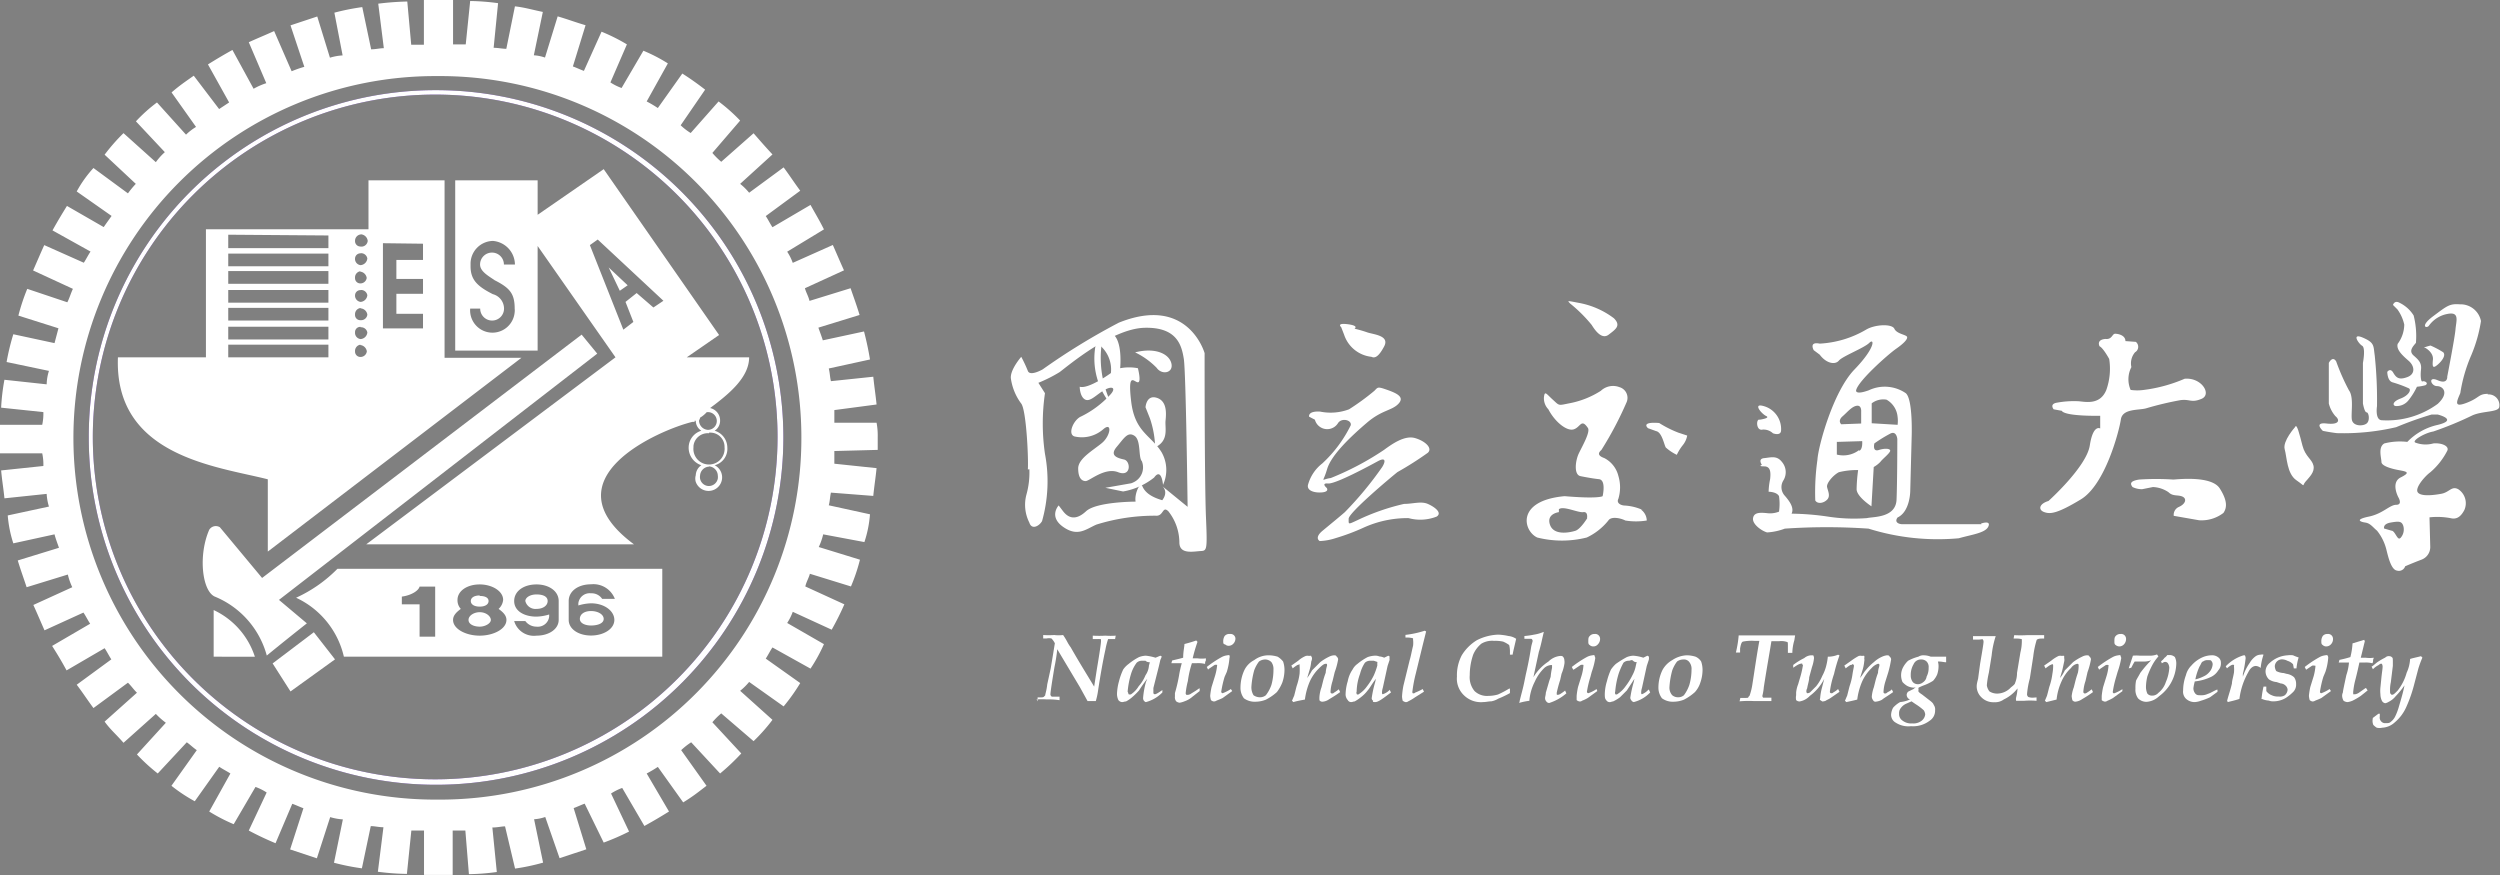 <svg id="Layer_1" data-name="Layer 1" xmlns="http://www.w3.org/2000/svg" viewBox="0 0 197.16 69.01"><rect x="0" y="0" width="197.16" height="69.01" fill="#808080" stroke="none"/><defs><style>.cls-1{fill:#fff;}.cls-2{fill:#3c1081;}</style></defs><title>NCTU National Chiao Tung University white</title><g id="surface1"><path class="cls-1" d="M43.3,83.18h6.94V73.08H63.06V69.22h6v14h6.06l-20,15.28V92.8C51.12,91.78,43,91,43.3,83.18Zm19.14-1a.5.5,0,0,0-.44.53.42.42,0,0,0,.4.44h0a.5.5,0,0,0,.53-.44.58.58,0,0,0-.53-.5Zm0-1.4a.41.41,0,0,0-.44.38v.06a.49.49,0,0,0,.44.52.57.57,0,0,0,.53-.52.5.5,0,0,0-.53-.41Zm0-1.49a.49.49,0,0,0-.44.52.41.41,0,0,0,.38.44h.06a.49.49,0,0,0,.53-.44.57.57,0,0,0-.53-.49Zm0-1.41a.42.42,0,0,0-.44.4v0a.5.5,0,0,0,.44.53.58.58,0,0,0,.53-.53.5.5,0,0,0-.53-.41Zm0-1.49a.49.49,0,0,0-.44.53.41.41,0,0,0,.39.43h0a.5.5,0,0,0,.53-.43.58.58,0,0,0-.53-.5Zm0-1.41a.42.42,0,0,0-.44.4v0a.49.49,0,0,0,.44.53.58.58,0,0,0,.53-.53.5.5,0,0,0-.53-.41Zm0-1.49A.5.5,0,0,0,62,74a.42.42,0,0,0,.4.44h0A.5.5,0,0,0,63,74a.58.58,0,0,0-.53-.52ZM52,83.18h7.9v-1H52Zm12.2-9V80.9h3.16V79.75h-2.1V78.17h2.1V77h-2.1V75.5h2.1V74.22ZM52,80.77v1h7.9v-1Zm0-1.49v1h7.9v-1Zm0-1.41v1h7.9v-1Zm0-1.49v1h7.9v-1ZM52,75v1h7.9V75Zm0-1.49v1.06h7.9v-1Z" transform="translate(-34 -55)"/><path class="cls-1" d="M60.61,99.86H86.23v6.93H61.12a6.81,6.81,0,0,0-3.77-4.65A10.9,10.9,0,0,0,60.61,99.86Zm20,5.26c1,0,1.84-.52,1.84-1.23s-.79-1.31-1.84-1.31a3.74,3.74,0,0,0-1,.17v-.17a.9.9,0,0,1,1-.79h0a1,1,0,0,1,.88.44h1a1.81,1.81,0,0,0-1.88-1.15c-1,0-1.76.53-1.76,1.32v1.49C78.85,104.6,79.61,105.12,80.61,105.12Zm0-.79c.53,0,1-.17,1-.52s-.44-.62-1-.62-.88.27-.88.62S80.17,104.33,80.61,104.33Zm-4.3-3.24c-1,0-1.76.52-1.76,1.31s.79,1.23,1.76,1.23a3.74,3.74,0,0,0,1-.17v.17a.9.9,0,0,1-1,.79h0a1.09,1.09,0,0,1-.88-.44h-.88a1.62,1.62,0,0,0,1.76,1.15c1,0,1.75-.53,1.75-1.24V102.4C78.06,101.61,77.28,101.09,76.31,101.09Zm0,.79c-.53,0-.88.26-.88.52a.82.82,0,0,0,.88.62c.53,0,.88-.27.88-.62S76.84,101.88,76.31,101.88Zm-4.48-.79c-1,0-1.75.52-1.75,1.22a1,1,0,0,0,.26.71c-.35.26-.61.52-.61.87,0,.71,1,1.24,2.1,1.24s2.11-.53,2.11-1.24c0-.35-.26-.61-.62-.87a1.09,1.09,0,0,0,.36-.71C73.68,101.61,72.8,101.09,71.83,101.09Zm0,2.19c-.44,0-.88.26-.88.61s.44.53.88.53.88-.26.88-.53S72.36,103.28,71.83,103.28Zm0-1.32c-.44,0-.7.18-.7.44s.26.44.7.44.7-.18.7-.44S72.27,102,71.83,102Zm-4.74-.7c-.09.35-.7.7-1.4.79v.61h1.4v2.55h1.23v-3.95Zm-13,5.53H50.85v-3.68a6.16,6.16,0,0,1,3.25,3.68Z" transform="translate(-34 -55)"/><path class="cls-1" d="M88.16,83.18h4.92c0,1.58-1.58,2.89-3.08,4a1,1,0,0,1,.79,1,.93.93,0,0,1-.43.79,1.39,1.39,0,0,1,1,1.32,1.33,1.33,0,0,1-1,1.4A1.07,1.07,0,1,1,88.87,93a.92.92,0,0,1,0-.52,1,1,0,0,1,.44-.79,1.45,1.45,0,0,1-1-1.4,1.39,1.39,0,0,1,1-1.32.94.94,0,0,1-.44-.79h-.09v.09h-.17C86.06,88.88,77,92.75,84,97.93H62.88L82.54,83.18,76.4,74.4v8.25H69.9V69.22h6.5v2.72l5.21-3.6,9.1,13.08Zm1.58,4.32a2.26,2.26,0,0,1-.53.44c0,.09-.08.17-.08.26a.74.74,0,0,0,.7.7.7.7,0,0,0,0-1.4Zm.18,4.3a.75.75,0,0,0-.71.7.71.71,0,0,0,.58.82.72.72,0,0,0,.82-.58,1,1,0,0,0,0-.24.75.75,0,0,0-.69-.72Zm0-2.63a1.13,1.13,0,0,0-1.23,1v.11a1.23,1.23,0,1,0,2.45.22.81.81,0,0,0,0-.22,1.12,1.12,0,0,0-1.07-1.16.75.75,0,0,0-.15,0Zm-9.4-14.84L83.16,81l.79-.61-.62-1.58.88-.7,1.32,1.14.79-.53-5.18-4.83ZM82,76.09l.88,1.84.62-.43Zm-9,1c-.52-.35-1.14-.7-1.14-1.23a.94.94,0,0,1,1.88,0h.87A1.89,1.89,0,0,0,72.87,74a1.8,1.8,0,0,0-1.76,1.83V76c0,1.06.53,1.58,1.76,2.2a1.18,1.18,0,0,1,.88,1.14.94.94,0,1,1-1.88,0h-.79a1.76,1.76,0,0,0,3.51.27,1.22,1.22,0,0,0,0-.27c0-1.2-.39-1.64-1.62-2.26Z" transform="translate(-34 -55)"/><path class="cls-1" d="M50.94,102.05c-1-.44-1.32-3.25-.44-5.27a.61.61,0,0,1,.84-.2l0,0,3.33,4,25.2-19.19,1.23,1.5L56,102.31l2.2,1.85c-1,.79-2.2,1.75-3.16,2.54A7,7,0,0,0,50.94,102.05Z" transform="translate(-34 -55)"/><path class="cls-1" d="M55.5,107.32l3.25-2.46L60.42,107l-3.51,2.53Z" transform="translate(-34 -55)"/><path class="cls-2" d="M68.32,62.11A27.39,27.39,0,1,1,41,89.59V89.5A27.34,27.34,0,0,1,68.29,62.11Zm0,.35a27,27,0,1,0,27,27,27,27,0,0,0-27-27Z" transform="translate(-34 -55)"/><path class="cls-1" d="M68.32,62.11A27.39,27.39,0,1,1,41,89.59V89.5A27.34,27.34,0,0,1,68.29,62.11Zm0,.35a27,27,0,1,0,27,27,27,27,0,0,0-27-27Z" transform="translate(-34 -55)"/><path class="cls-1" d="M69.73,55v3.5h1l.35-3.42a18,18,0,0,1,2.2.17l-.35,3.52c.35,0,.7.08,1,.08l.68-3.35c.79.09,1.32.26,2.2.44l-.71,3.42a3.28,3.28,0,0,1,.88.18l1-3.25c.88.26,1.32.44,2.2.7l-1,3.25c.26.09.61.26.87.35l1.39-3.09a14.35,14.35,0,0,1,2,1l-1.3,3a4.26,4.26,0,0,0,.88.44L84.74,59a12.6,12.6,0,0,1,1.93,1L85,63a9.68,9.68,0,0,1,.88.52l1.93-2.72c.62.39,1.22.82,1.8,1.27l-1.93,2.81a4.63,4.63,0,0,0,.79.61L90.67,63a13.59,13.59,0,0,1,1.7,1.51l-2.19,2.55a5.79,5.79,0,0,0,.7.7l2.55-2.25c.61.7.87,1,1.49,1.67L92.37,69.5a4.7,4.7,0,0,1,.71.7l2.72-2c.52.7.79,1.14,1.31,1.84l-2.72,2c.18.26.35.62.53.88l3-1.76c.44.79.71,1.23,1.06,1.93l-2.9,1.76a4,4,0,0,1,.44.88l3.16-1.41c.35.79.53,1.23.88,2l-3.08,1.41c.09.35.27.61.36,1l3.24-1c.27.79.44,1.23.71,2.11l-3.25,1c.09.26.26.7.35,1l3.25-.7c.19.73.35,1.47.47,2.21l-3.25.71c.09.35.09.7.17,1l3.34-.35c.09.88.17,1.32.26,2.19l-3.33.44v1h3.33a5.48,5.48,0,0,1,.09,1.14v1l-3.42.09v1l3.33.35c-.09.88-.17,1.31-.26,2.19l-3.34-.26c-.08.35-.08.7-.17,1l3.25.71a9.06,9.06,0,0,1-.44,2.19l-3.25-.61a4.94,4.94,0,0,1-.35,1l3.25,1a14.14,14.14,0,0,1-.71,2.11l-3.24-1c-.09.35-.27.61-.36,1l3.08,1.41a21.94,21.94,0,0,1-1,2l-3.07-1.41a4.26,4.26,0,0,1-.44.88l2.9,1.67a12.92,12.92,0,0,1-1.06,1.93l-3-1.67c-.18.26-.35.61-.53.88l2.72,1.93a15,15,0,0,1-1.31,1.84l-2.72-1.93a4.7,4.7,0,0,1-.71.7l2.55,2.29a14,14,0,0,1-1.49,1.68l-2.55-2.19a5.79,5.79,0,0,0-.7.7l2.28,2.46A17.36,17.36,0,0,1,90.79,116l-2.28-2.46a5.26,5.26,0,0,0-.79.62l2,2.81c-.7.53-1,.79-1.84,1.31l-2-2.8A9.68,9.68,0,0,1,85,116l1.76,3c-.71.44-1.15.7-1.94,1.14l-1.75-3a4.26,4.26,0,0,0-.88.44l1.42,3a18.6,18.6,0,0,1-2,.87l-1.5-3.07c-.26.09-.61.26-.87.35l1,3.25-2.11.7L77,119.43a3.28,3.28,0,0,1-.88.18l.71,3.42a16.71,16.71,0,0,1-2.21.47l-.79-3.33c-.26,0-.61.09-1,.09l.35,3.51a18,18,0,0,1-2.2.17l-.28-3.44h-1V124H67.44V120.5h-1l-.35,3.42a19.44,19.44,0,0,1-2.29-.17l.44-3.51c-.35,0-.7-.09-1-.09l-.7,3.33a18.22,18.22,0,0,1-2.2-.44l.7-3.42a4.29,4.29,0,0,1-1-.18l-1.05,3.25-2.11-.7,1.05-3.25c-.26-.09-.61-.26-.88-.35l-1.32,3.11c-.72-.3-1.42-.63-2.11-1l1.41-3a4.26,4.26,0,0,0-.88-.44L52.43,120a13.83,13.83,0,0,1-1.93-1l1.67-3c-.26-.17-.62-.35-.88-.53l-1.93,2.72a12.49,12.49,0,0,1-1.84-1.22l2-2.81c-.27-.18-.53-.44-.79-.62L46.44,116a14.59,14.59,0,0,1-1.64-1.5L47.08,112a5.82,5.82,0,0,1-.79-.7l-2.55,2.28c-.61-.7-1-1-1.49-1.67l2.55-2.28c-.27-.26-.44-.53-.71-.79l-2.72,2c-.52-.7-.79-1.14-1.32-1.84l2.73-2c-.18-.27-.35-.62-.53-.88l-3,1.75c-.43-.79-.7-1.23-1.14-1.93l3-1.75c-.18-.27-.35-.62-.53-.88l-3.07,1.4c-.35-.79-.53-1.23-.88-2l3.07-1.4a4.94,4.94,0,0,1-.35-1l-3.25,1c-.26-.79-.43-1.23-.7-2.11l3.25-1c-.09-.27-.26-.7-.35-1.06l-3.25.71a9.65,9.65,0,0,1-.44-2.2l3.25-.7a4.2,4.2,0,0,1-.18-1l-3.33.35c-.09-.88-.18-1.32-.26-2.2l3.33-.35a4.19,4.19,0,0,0-.09-1H34V88.5h3.33a4.19,4.19,0,0,0,.09-1l-3.33-.35a16.3,16.3,0,0,1,.26-2.2l3.33.36a3.8,3.8,0,0,1,.18-1.06l-3.34-.7a18.38,18.38,0,0,1,.53-2.19l3.25.7.31-1.17-3.16-1a15.81,15.81,0,0,1,.7-2.11l3.16,1.06c.18-.35.27-.7.44-1.06l-3.14-1.45c.35-.79.53-1.23.88-2l3.12,1.39c.18-.27.35-.62.53-.88l-3-1.67c.44-.79.71-1.23,1.14-1.93l2.9,1.67c.18-.27.44-.62.62-.88L40.05,70.1a9.29,9.29,0,0,1,1.32-1.85l2.72,2a7.48,7.48,0,0,1,.62-.75l-2.46-2.3a15,15,0,0,1,1.49-1.7l2.55,2.29A4.77,4.77,0,0,1,47,67l-2.28-2.43a12.35,12.35,0,0,1,1.66-1.49l2.29,2.54a4.27,4.27,0,0,1,.79-.61l-1.93-2.72c.61-.53,1-.79,1.75-1.32l2,2.63.79-.52-1.67-3c.71-.44,1.14-.7,1.93-1.14L54,62a5.24,5.24,0,0,1,1-.44l-1.38-3.23c.79-.36,1.23-.53,2-.88L57,60.62a9.12,9.12,0,0,1,1-.35L56.91,57l2.11-.7,1,3.25a4.29,4.29,0,0,1,1-.18L60.37,56a18.22,18.22,0,0,1,2.2-.44l.7,3.33c.35,0,.7-.09,1-.09l-.44-3.51a21.84,21.84,0,0,1,2.29-.17l.31,3.41h1V55ZM97.2,89.5A28.49,28.49,0,0,0,68.85,61h-.53a28.53,28.53,0,0,0,0,57.06h.53A28.49,28.49,0,0,0,97.2,89.5Z" transform="translate(-34 -55)"/></g><path id="path3" class="cls-1" d="M115.18,92a6.44,6.44,0,0,1-.23,2,3.11,3.11,0,0,0,.23,2.22c.18.58.76.29,1-.12a11.6,11.6,0,0,0,.23-5.31,16.64,16.64,0,0,1,0-4.78l-.52-.82a11.34,11.34,0,0,0,1.67-.84c.7-.52,4.14-3.44,6.71-3.5s2.92,1.4,3.09,2.45.3,11.67.3,11.67l-2-1.63s.53.41,0,1.11c-1-.29-1.4-.7-1.57-1.11s-.65.64-.53,1.22c0,0-3.09,0-3.91.76s-1.4.53-1.81,0l-.35-.46s-.81.87.35,1.69,1.81.17,2.63-.18a15.41,15.41,0,0,1,4.67-.7c.64.06.52-.81,1-.35a4,4,0,0,1,.87,2.45c0,.88.88.76,1.52.7s.7.18.58-2.62-.11-13-.11-13-1.29-4.61-6.77-2.4a51.82,51.82,0,0,0-6,3.68s-1,.58-1.17.12a11.08,11.08,0,0,0-.52-1.11s-.88,1-.82,1.69a4.3,4.3,0,0,0,.82,2c.4.53.58,4.32.52,5.2Z" transform="translate(-34 -55)"/><path id="path5" class="cls-1" d="M119.15,85.5s0,.76.41,1,.93-.41,1.57-.76.94-.11.35.47a7.73,7.73,0,0,1-2.21,1.63c-.59.24-1.11,1.4-.53,1.58a2.56,2.56,0,0,0,2.28-.58c.7-.59.58.52-.12,1.1s-1.87,1.23-1.87,2,.29,1,.59,1,1.51-1.11,2.56-.7,1-.88.47-1-1.17-.3-.58-1,.87-1.22,1.4-.87.29,1.69.58,2a1.3,1.3,0,0,1-.71,1.69.58.58,0,0,1-.17.06l-2,.35,1.4.29a5.41,5.41,0,0,0,2.45-1.1c.59-.82.7.58.7.58a2.81,2.81,0,0,0-.11-2.57c-.82-1.34-2.11-1.57-2.4-4s.24-1.52.53-1.52,0-1.11,0-1.11a3.66,3.66,0,0,0-1.4,0s.23-2.22-.64-2.74l-1.29.7a2.49,2.49,0,0,1,1.2,2.42S119.85,85.71,119.15,85.5Z" transform="translate(-34 -55)"/><path id="path7" class="cls-1" d="M120.43,82.09a5.71,5.71,0,0,0,1.34,5A8.26,8.26,0,0,1,120.9,82l-.47.18Z" transform="translate(-34 -55)"/><path id="path9" class="cls-1" d="M123.52,82.79a6,6,0,0,1,1.7,1.22c.41.59,1.34.41,1.16-.35S125.1,82.38,123.52,82.79Z" transform="translate(-34 -55)"/><path id="path11" class="cls-1" d="M124.69,88l-.35-.88s.06-1,.88-.75.76,1.22.7,1.8.29,1.58-.82,2.11A7.65,7.65,0,0,0,124.69,88Z" transform="translate(-34 -55)"/><path id="path13" class="cls-1" d="M140,81.39l-.23-.59s-.41-.35.52-.23.53.35.53.35.52.12,1,.29,1.8.24,1.34,1.11-.76.94-1,.82A2.56,2.56,0,0,1,140,81.39Z" transform="translate(-34 -55)"/><path id="path15" class="cls-1" d="M137.7,88.1l-.46-.24s-.12-.46.87-.4a4.13,4.13,0,0,0,2.28-.18,18.93,18.93,0,0,0,2-1.46c.29-.29.23-.35,1.05-.06s1.34.59.82,1.11-1.29.47-2.45,1.46S139,90.84,138.66,92s-.53.81.29.7a22.5,22.5,0,0,0,4.2-2.22c.64-.47,1.63-1.17,2.45-.93s1.4.81,1,1.16a26,26,0,0,1-2.39,1.52c-.59.47-3.85,3.21-3.85,3.68s-.06.46.7.11a17.55,17.55,0,0,1,3.67-1.28c.7,0,1.34-.23,1.87,0s1.17.7.7,1a3.52,3.52,0,0,1-2.22.12,8.41,8.41,0,0,0-3.56.76,16.49,16.49,0,0,1-2.16.81,4.6,4.6,0,0,1-1.28.24s-.47-.24.23-.82,1.35-1.11,1.75-1.46A27.64,27.64,0,0,0,143,91.84c.29-.46.29-.81-.35-.46s-3.32,1.8-3.91,1.75-.11.35-.11.35.23.29-.35.35-1.29-.12-1.11-.65a3.19,3.19,0,0,1,1.11-1.63,10.2,10.2,0,0,0,2.24-3c.12-.41-.7-.64-1-.18a1,1,0,0,1-1.37.33,1,1,0,0,1-.44-.56Z" transform="translate(-34 -55)"/><path id="path17" class="cls-1" d="M157.83,78.94a11.32,11.32,0,0,1,1.7,1.69c.29.47.81,1.17,1.34.76s1-.7.41-1.29a6.52,6.52,0,0,0-2.8-1.22C157.54,78.7,157.61,78.7,157.83,78.94Z" transform="translate(-34 -55)"/><path id="path19" class="cls-1" d="M159.18,95.86s-.53.87-.94,1-1.69.41-2-.47.7-1,.7-1v-.23c.35-.29,1.52.29,1.92.23s.3.47.3.47Zm4.37-.64h0a4,4,0,0,0-1.4-.35c-.29,0-.7-.18-.52-.53a3.1,3.1,0,0,0,0-1.81,2.16,2.16,0,0,0-1.1-1.4c-.3-.11-.65-.29-.24-.64a27.54,27.54,0,0,0,2-3.79.88.88,0,0,0-.58-1.17,1.4,1.4,0,0,0-1.46.29,7,7,0,0,1-2.56,1c-.82.17-.71.17-1.23-.3s-.64-.75-.7-.17a1.25,1.25,0,0,0,.35.93c.52,1,1.46,1.75,2,1.58s.59-.88,1.11-.12c.23.29-.41,1.4-.7,2s-.41,1.7.12,1.81c0,0,.87.18,1.46.24s.29,1.34.29,1.34-.29.23-3,0c-3.85.35-3.27,2.74-2.16,3.26a8,8,0,0,0,3.91,0,4.82,4.82,0,0,0,1.7-1.34c.23-.36,1-.18,1.34,0a5.24,5.24,0,0,0,1.69,0,1.09,1.09,0,0,0-.47-.87Z" transform="translate(-34 -55)"/><path id="path21" class="cls-1" d="M164.61,89l-.64-.23s-.64-.53.88-.41a8.54,8.54,0,0,0,1.51.76l.7.23a1.66,1.66,0,0,1-.35.76,3.71,3.71,0,0,0-.47.76,3.67,3.67,0,0,1-.87-.58C165.24,90.08,165.07,89.09,164.61,89Z" transform="translate(-34 -55)"/><path id="path23" class="cls-1" d="M183.61,88.5l-2-.12V86.81a1.49,1.49,0,0,1,1.17-.29,1.73,1.73,0,0,1,.87,1.34,2.36,2.36,0,0,1,0,.65Zm-3,2h0a2.06,2.06,0,0,1-1.75.35v-1l2-.06s.06.64-.23.76Zm-1.34-2.63h0c.41-.35.76-.81,1.16-.87s.35.47.35.47v.93l-1.57.06S178.92,88.22,179.27,87.87Zm11,8.47H184c-.18,0-.65-.12-.35-.53,1-.47,1-2.1,1-2.1l.11-4.2s.12-3-.46-3.5a2.94,2.94,0,0,0-2.92-.23c-1.11.4-1,0-1,0,.17-.76,2.56-2.86,3.15-3.27s.93-.76.87-.94-.81-.23-1-.64-1.52-.35-2.22.06a8.06,8.06,0,0,1-3.67,1.11c-.88-.18-.47.52-.47.52l.47.35c.52.7,1.22.82,1.51.47s2-1,2.4-1.4.52.35-1.17,2.1-2.86,6.07-2.92,7.12a18.14,18.14,0,0,0-.17,3.21c.17.29.64.23.93-.06s.06-.7,0-1,.47-.93.93-1.17a6,6,0,0,1,1.52-.17,12.63,12.63,0,0,0-.12,1.51c0,.59,1.17,1.35,1.17,1.35l.18-3.1a2.25,2.25,0,0,0,.52-.4c.18-.24.64-.59.76-.82s-.35-.29-.88-.12-.35-.52-.35-.52a11,11,0,0,1,1.23-.76c.52-.29.58.41.58.41s0,3.32-.06,4.78-1.86,1.34-2.33,1.46a13.31,13.31,0,0,1-3.09-.12,21.07,21.07,0,0,0-2.86-.23c.23-.47-.18-1-.52-1.4a1,1,0,0,1-.12-1.23,1.24,1.24,0,0,0-.12-1.45c-.41-.53-.87-.35-1.4-.3s-.18.53-.18.53-.35.12.18.12.52.52.47,1a5.58,5.58,0,0,0-.12,1s.64,0,.82.35a4.16,4.16,0,0,1,0,1.22,1.89,1.89,0,0,1-.94.12c-.58-.06-1.05-.06-1.11.41s.7,1,1.11,1.11a4.8,4.8,0,0,0,1.4-.3,48.46,48.46,0,0,1,6.6,0,18.26,18.26,0,0,0,7.12.76c1-.29,2.1-.41,2.33-.93s-.58-.23-.58-.23Z" transform="translate(-34 -55)"/><path id="path25" class="cls-1" d="M172.77,88.1s.88-.12.52-.29-1-.94-.35-.82a1.88,1.88,0,0,1,1.52,2c-.06.41-.64.18-.64.18a1.08,1.08,0,0,0-.82-.29C172.48,89,172.48,88,172.77,88.1Z" transform="translate(-34 -55)"/><path id="path27" class="cls-1" d="M196.61,87.4l-.65-.12s-.35-.41.24-.52a7.42,7.42,0,0,1,1.63-.12c.47,0,1.75.41,2.28-.88a5,5,0,0,0,.23-2.45s-.47-.87-.76-1c0,0-.29-.52.47-.58.52.06.52-.41.76-.41s.81.12.81.58l.82.06a.5.5,0,0,1,.08.7.53.53,0,0,1-.14.12,1.34,1.34,0,0,0-.29,1.17,2.1,2.1,0,0,0-.06,1.8,3.71,3.71,0,0,0,1.05,0,11.85,11.85,0,0,0,3.21-.88c1.34-.12,2.16,1.23,1.34,1.58s-.93,0-1.69.11a25.23,25.23,0,0,0-2.68.64c-.58.17-1.87,0-2,.88s-1.22,5.13-3.15,6.3-2.45,1.17-2.91,1-.41-.64.35-.87c0,0,3-2.69,3.26-4.38s.82-1.34.82-1.34v-1s-2.57.06-3-.35Z" transform="translate(-34 -55)"/><path id="path29" class="cls-1" d="M202.94,93.58a1.69,1.69,0,0,1-.76-.17c-.18-.24-.24-.47.52-.59a20.12,20.12,0,0,1,2.69,0c.23,0,3-.35,3.67.7s.53,1.58.29,1.93a2.83,2.83,0,0,1-1.92.58l-2-.35a.68.68,0,0,1,.4-.7c.53-.23.65-.64.3-.81s-.76,0-1.11-.35a2.35,2.35,0,0,0-1.23-.41Z" transform="translate(-34 -55)"/><path id="path31" class="cls-1" d="M215,88.68s-1,1.11-.82,1.75.17,1.93.93,2.45.41.47.7.12.76-.76.64-1.28-.64-.7-.87-1.58S215.13,88.33,215,88.68Z" transform="translate(-34 -55)"/><path id="path33" class="cls-1" d="M225.28,82.44s.65.35.59.93,0,.7.35.41.7-.76.46-1a7.34,7.34,0,0,0-1-.53S224.93,82.44,225.28,82.44Z" transform="translate(-34 -55)"/><path id="path35" class="cls-1" d="M223.07,79.4l-.35-.35s.11-.4.52-.17a2.68,2.68,0,0,1,1.11,1,6.57,6.57,0,0,1,.18,2.16c-.24.29-.59.64-.18,1s.64.59.58,1.11,0,1,.12.93.53.12.23.3a3.76,3.76,0,0,1-.67.12,5.33,5.33,0,0,1-.7,1.11,1.19,1.19,0,0,1-1,.41c-.23-.06-.23-.35.41-.59s.88-.7.64-.81a9.82,9.82,0,0,0-1.28-.47c-.41-.12-.41-.82-.41-.82s.23-.35.47.06.46.59,1.11.35.58-.87.11-1.28-1-.88-.87-1.34a2.61,2.61,0,0,0,.52-1.52A3.24,3.24,0,0,0,223.07,79.4Z" transform="translate(-34 -55)"/><path id="path37" class="cls-1" d="M223.3,97.43c-.23.24-.41-.58-.7-.58l-.58-.17s-.12-.36.52-.47.88-.12,1,.29a1,1,0,0,1-.23.93Zm6.94-11.37h0c-.81,0-.64.29-1.69.7s-.82-.06-.52-.76a12.13,12.13,0,0,1,.87-3,11.39,11.39,0,0,0,.76-2.68A1.64,1.64,0,0,0,228,79c-.82-.06-1,.11-2.1.93s-.53,1-.35.76a2.32,2.32,0,0,1,1.51-.94c.94-.17.64.59.59,1.23S227,84.7,227,84.7s.06.64-.75.29-.53.46-.06.46,1,.53.06,1.4a6.77,6.77,0,0,1-4.44,1.29c-.52-.06-.35-1.11-.35-1.11a33.37,33.37,0,0,0-.18-4c-.11-.76,0-1-.93-1.4s-.35.47-.06.64.06,1.35.06,1.35v3.2s.12.7.29.7.29.65,0,.88-1.11.23-1.17-.35.17-1.75-.23-2.28a17,17,0,0,1-1-2.27c-.29-.47-.58.12-.58.12v3.2a2.4,2.4,0,0,0,.52,1c.35.29.35.7-.7.58s-.29.58-.29.58.59.12,1.11.18a18.34,18.34,0,0,0,4.67-.47,27.7,27.7,0,0,1,2.8-1h.47s1.69.41,0,.82a4.76,4.76,0,0,0-2.39,1.34,5,5,0,0,0-1.81.12c-.52.29-.23,1.16-.23,1.46s.7.52,1.34.64,1,.17.18.58-.18,1.58-.18,1.58.35.58-.17.58-1.05.7-2.16.93-.7.41-.29.47.58.35.93.64a3.87,3.87,0,0,1,.76,1.58c.12.46.35,1.51.82,1.57a.52.52,0,0,0,.64-.34h0s.52-.23,1.28-.52a1.06,1.06,0,0,0,.7-1l-.06-2.34a5.63,5.63,0,0,1,1.64.06c.46.12.81-.06,1.11-.64a1.32,1.32,0,0,0-.47-1.63c-.53-.3-.7.23-1.34.35s-1.64.23-1.87-.12.58-1.28,1-1.58A5.54,5.54,0,0,0,227,90.55c.18-.35-.4-.64-1.1-.58a2.24,2.24,0,0,1-1.4-.06c-.36-.12.69-.76,1.4-.88A27,27,0,0,0,229,87.75c.81-.35,2-.23,2.1-.64a.85.85,0,0,0-.94-1Z" transform="translate(-34 -55)"/><path id="path39" class="cls-1" d="M115.83,110.31V110H116c.16,0,.27,0,.32-.05l.11-.11c0-.11.11-.38.16-.87l.27-1.24c.17-1,.28-1.69.33-2a1.46,1.46,0,0,0-.27-.38,1,1,0,0,0-.38,0h-.27l0-.27a6.32,6.32,0,0,0,.87,0,2.73,2.73,0,0,0,.7,0,4.86,4.86,0,0,1,.33.54,3.12,3.12,0,0,0,.27.43c.71,1.25,1.36,2.28,1.85,3.1l.21-1.36c.22-1.3.33-2.06.33-2.22s0-.17-.06-.17a2.71,2.71,0,0,0-.27,0h-.32v-.27a8.34,8.34,0,0,0,1,0,5.48,5.48,0,0,0,.81,0l-.05.27h-.28c-.16,0-.21,0-.27,0a5.8,5.8,0,0,0-.21.82c-.17.76-.38,1.9-.6,3.36a5.62,5.62,0,0,1-.16.71h-.65l-.6-1.09-1.79-3a13.75,13.75,0,0,1-.22,1.41c-.21,1.25-.32,2-.32,2.17a.23.23,0,0,0,.11.16s.11,0,.21,0h.4v.28a5.6,5.6,0,0,0-1-.06,5.48,5.48,0,0,0-.81,0Z" transform="translate(-34 -55)"/><path id="path41" class="cls-1" d="M124.67,107.22a.4.4,0,0,1-.33-.11h-.27a.58.58,0,0,0-.43.16,2.85,2.85,0,0,0-.44.87,6.76,6.76,0,0,0-.27,1.41.53.53,0,0,1,.06.16c0,.05.05.06.11.06a.19.19,0,0,0,.16-.06,2,2,0,0,0,.54-.59,3,3,0,0,0,.54-.87,1.49,1.49,0,0,0,.27-.76l.06-.22Zm1,2.17h0v.22a2.82,2.82,0,0,1-1.3.76c-.06,0-.11-.06-.16-.11a.35.35,0,0,1-.06-.22,6.58,6.58,0,0,1,.22-1.24l.11-.27a10.12,10.12,0,0,0-.65.92,5.62,5.62,0,0,1-.55.54,2.56,2.56,0,0,1-.48.33c-.11,0-.22.05-.28.05a.39.39,0,0,1-.32-.16,1.17,1.17,0,0,1-.11-.49,4.26,4.26,0,0,1,.16-1,5,5,0,0,1,.33-.92,1.8,1.8,0,0,1,.43-.44,4.47,4.47,0,0,1,.82-.54,1.68,1.68,0,0,1,.54-.11,4,4,0,0,1,.76.16l.38-.16.11.06a1.53,1.53,0,0,1-.11.27l-.11.48-.44,1.74v.38a.11.11,0,0,0,.11.11c.11,0,.27-.11.6-.33Z" transform="translate(-34 -55)"/><path id="path43" class="cls-1" d="M128.61,109.28v.22l-.55.43a1.86,1.86,0,0,1-.65.38,1.66,1.66,0,0,1-.38.11.54.54,0,0,1-.27-.11.51.51,0,0,1-.1-.38v-.27a12.78,12.78,0,0,0,.32-1.36,8.61,8.61,0,0,1,.22-1h-.82l.06-.21c.22-.06.49-.11.87-.22,0-.49.1-.87.1-1.08.31-.08.63-.17.93-.28l.1.11a12,12,0,0,0-.38,1.3h.38a2.43,2.43,0,0,0,.66,0h0v.17a.43.43,0,0,0-.06.27,2.35,2.35,0,0,0-.65-.06H128a7.58,7.58,0,0,0-.32,1.41,6.07,6.07,0,0,0-.17.93.17.17,0,0,0,.06.16h.11a.54.54,0,0,0,.27-.11c.2-.12.4-.24.59-.38Z" transform="translate(-34 -55)"/><path id="path45" class="cls-1" d="M130.47,105.6a.76.76,0,0,1,.11-.44A.47.47,0,0,1,131,105a.38.38,0,0,1,.43.33v0a.58.58,0,0,1-.16.43.5.5,0,0,1-.38.17.39.39,0,0,1-.27-.11C130.47,105.81,130.47,105.7,130.47,105.6Zm-1.19,2.22h0l-.11-.22a8.69,8.69,0,0,1,1.14-.76,1.23,1.23,0,0,1,.49-.16.22.22,0,0,1,.16,0,.34.34,0,0,1,0,.22,5,5,0,0,1-.21,1.09l-.17.38a8.18,8.18,0,0,0-.27,1.19.13.13,0,0,0,.11.11,3.06,3.06,0,0,0,.65-.33l.11.16-.76.55c-.22.11-.38.16-.49.21a.36.36,0,0,1-.21.06.39.39,0,0,1-.22-.11,1.91,1.91,0,0,1-.06-.33,5.37,5.37,0,0,1,.11-.7l.27-.87a4.19,4.19,0,0,0,.17-.87H130a.38.38,0,0,0-.21,0l-.49.33Z" transform="translate(-34 -55)"/><path id="path47" class="cls-1" d="M132.69,109.17a1.19,1.19,0,0,0,.17.66.88.88,0,0,0,.54.16.73.73,0,0,0,.43-.16,2.82,2.82,0,0,0,.44-.82,4.38,4.38,0,0,0,.16-1.19.93.93,0,0,0-.16-.6.69.69,0,0,0-.49-.21.84.84,0,0,0-.49.16,2.64,2.64,0,0,0-.38.7A6.31,6.31,0,0,0,132.69,109.17Zm-.86.06h0a3.27,3.27,0,0,1,.32-1.41,1.74,1.74,0,0,1,.76-.76,1.88,1.88,0,0,1,1.14-.38,2.45,2.45,0,0,1,.71.11,1.57,1.57,0,0,1,.43.38,2.06,2.06,0,0,1,.11.65,3.09,3.09,0,0,1-.17,1,3.17,3.17,0,0,1-.43.76,4,4,0,0,1-.87.6,2.25,2.25,0,0,1-.81.16,1.44,1.44,0,0,1-.92-.27,1.36,1.36,0,0,1-.27-.87Z" transform="translate(-34 -55)"/><path id="path49" class="cls-1" d="M136,110.37l-.11-.11c.06-.11.11-.27.17-.38.1-.38.16-.65.21-.81a4.84,4.84,0,0,0,.22-.93,4.62,4.62,0,0,0,0-.65s0-.11,0-.11-.11.06-.16.06a2.6,2.6,0,0,0-.38.27l-.11-.22.54-.38a2.1,2.1,0,0,1,.6-.38.61.61,0,0,1,.27,0,.22.22,0,0,1,.16,0c0,.06.06.11.06.17a.63.63,0,0,1-.06.27,3.4,3.4,0,0,1-.16.76l-.16.54a4.67,4.67,0,0,0,.38-.6l.65-.65a3.87,3.87,0,0,1,.7-.43,1,1,0,0,1,.38-.11c.11,0,.16,0,.22.11a.27.27,0,0,1,.11.22,5.68,5.68,0,0,1-.27,1l-.17.7a3.18,3.18,0,0,0-.16.87.11.11,0,0,0,.11.11.17.17,0,0,0,.16-.06,3.28,3.28,0,0,0,.38-.27l.11.22c-.43.32-.76.49-.92.6a1,1,0,0,1-.49.16.28.28,0,0,1-.22-.11,1.82,1.82,0,0,1,0-.33,2.84,2.84,0,0,1,.16-.7l.11-.44a5.68,5.68,0,0,1,.22-.7,2.3,2.3,0,0,1,.1-.54.21.21,0,0,0,0-.11c0-.06,0-.06-.11-.06s-.27.11-.49.33a3.41,3.41,0,0,0-.76,1.08,5.25,5.25,0,0,0-.38,1.41c-.32.06-.59.11-.81.17Z" transform="translate(-34 -55)"/><path id="path51" class="cls-1" d="M142.67,107.22l-.32-.11h-.28a.58.58,0,0,0-.43.16,2.81,2.81,0,0,0-.38.87,4.25,4.25,0,0,0-.27,1.41.18.18,0,0,0,0,.16.06.06,0,0,0,.06.06.17.17,0,0,0,.16-.06,2.25,2.25,0,0,0,.6-.59,4.86,4.86,0,0,0,.54-.87,5.29,5.29,0,0,0,.27-.76v-.27Zm.92,2.17h0l.11.22c-.65.49-1,.76-1.25.76s-.16-.06-.16-.11a.22.22,0,0,1-.11-.22,8.85,8.85,0,0,1,.27-1.24l.06-.27c-.33.43-.49.75-.65.92a2.76,2.76,0,0,1-.54.54,3.23,3.23,0,0,1-.49.33c-.11,0-.16.05-.27.05a.3.3,0,0,1-.27-.16.67.67,0,0,1-.17-.49,3.74,3.74,0,0,1,.17-1,2.4,2.4,0,0,1,.38-.92,1.24,1.24,0,0,1,.38-.44,4.39,4.39,0,0,1,.81-.54,2,2,0,0,1,.54-.11.82.82,0,0,1,.38.06,1,1,0,0,1,.38.1l.33-.16.1.06a1.22,1.22,0,0,0,0,.27l-.16.48-.38,1.74a1.21,1.21,0,0,0-.06.38s0,.11.06.11a1.29,1.29,0,0,0,.56-.36Z" transform="translate(-34 -55)"/><path id="path53" class="cls-1" d="M146.2,109.34l.1.21-.7.44a3.65,3.65,0,0,1-.54.32.29.29,0,0,1-.22.06.57.57,0,0,1-.22-.11,1.88,1.88,0,0,1-.05-.33,6.13,6.13,0,0,1,.11-.86l.49-2c.1-.32.16-.7.27-1.14a1.93,1.93,0,0,0,0-.48v-.11a1.79,1.79,0,0,0-.38-.06h-.22v-.21a7.77,7.77,0,0,0,1.52-.33l.11.06-.27,1.08-.54,2.22a11,11,0,0,0-.27,1.41.21.21,0,0,0,0,.11.06.06,0,0,0,.06.06.19.19,0,0,0,.16-.06A4.53,4.53,0,0,0,146.2,109.34Z" transform="translate(-34 -55)"/><path id="path55" class="cls-1" d="M153.08,109.34v.32a7.76,7.76,0,0,1-.92.44,1.61,1.61,0,0,1-.55.21c-.21,0-.43.06-.65.06a1.91,1.91,0,0,1-1.52-.55,1.81,1.81,0,0,1-.54-1.46,3.4,3.4,0,0,1,.38-1.68,3.56,3.56,0,0,1,1.19-1.19,4,4,0,0,1,1.69-.44,4.5,4.5,0,0,1,.81.11,1.28,1.28,0,0,1,.6.22c-.11.49-.22.92-.28,1.25h-.21v-.27a2,2,0,0,0-.06-.49,2.27,2.27,0,0,0-.48-.27,2.8,2.8,0,0,0-.71-.06,1.66,1.66,0,0,0-1,.22,2.24,2.24,0,0,0-.65.87,5,5,0,0,0-.27,1.62,1.71,1.71,0,0,0,.38,1.25,1.41,1.41,0,0,0,1.09.38,2.79,2.79,0,0,0,.76-.11,8.11,8.11,0,0,0,.92-.49v.06Z" transform="translate(-34 -55)"/><path id="path57" class="cls-1" d="M153.84,110.37v-.06c.11-.48.27-1,.38-1.57l.11-.54c.1-.43.27-1.19.43-2.22.05-.22.11-.38.11-.44s-.06-.16-.11-.16h-.54v-.22a6.32,6.32,0,0,0,.76-.11,2.93,2.93,0,0,0,.76-.22l0,.06c-.11.43-.21,1-.38,1.52l-.43,2a3.81,3.81,0,0,1,1.19-1.24,1.51,1.51,0,0,1,.93-.44c.1,0,.16,0,.21.06a.39.39,0,0,1,.11.27.86.86,0,0,1,0,.32,3.31,3.31,0,0,1-.22.76l-.11.49a9.76,9.76,0,0,0-.27,1v.1c0,.1.06.06.11.06s.06,0,.17-.06a3.28,3.28,0,0,0,.38-.27l.1.22a3.83,3.83,0,0,1-1.35.76.27.27,0,0,1-.22-.11.39.39,0,0,1-.11-.27c0-.11.06-.27.06-.43l.27-.93.11-.32a5.52,5.52,0,0,1,.11-.71v-.22h-.11a.91.91,0,0,0-.49.22,3.45,3.45,0,0,0-.76,1.09,4,4,0,0,0-.43,1.51,4.59,4.59,0,0,0-.82.17Z" transform="translate(-34 -55)"/><path id="path59" class="cls-1" d="M159.26,105.6c0-.22,0-.33.11-.44a.47.47,0,0,1,.38-.16.38.38,0,0,1,.33.11.39.39,0,0,1,.11.27.61.61,0,0,1-.17.43.46.46,0,0,1-.38.17.39.39,0,0,1-.27-.11C159.26,105.81,159.26,105.7,159.26,105.6Zm-1.19,2.22h0l-.11-.22a8.69,8.69,0,0,1,1.14-.76,1.23,1.23,0,0,1,.49-.16.22.22,0,0,1,.16,0c0,.06.06.17.06.22a5.81,5.81,0,0,1-.28,1.09l-.1.38a8.22,8.22,0,0,0-.28,1.19.13.13,0,0,0,.11.11,2.65,2.65,0,0,0,.65-.33l.06.16-.76.55a2.53,2.53,0,0,1-.44.21.26.26,0,0,1-.21.06.46.46,0,0,1-.22-.11v-.33a5.37,5.37,0,0,1,.11-.7l.27-.87a3.61,3.61,0,0,0,.16-.87h0a.41.41,0,0,0-.22,0l-.49.33Z" transform="translate(-34 -55)"/><path id="path61" class="cls-1" d="M163.11,107.22a.38.38,0,0,1-.32-.11c-.11-.11-.22,0-.33,0a.58.58,0,0,0-.43.16,5.59,5.59,0,0,0-.38.87,6.76,6.76,0,0,0-.27,1.41.22.22,0,0,0,0,.16c0,.06.06.06.11.06a.24.24,0,0,0,.11-.06,2.25,2.25,0,0,0,.6-.59,4.86,4.86,0,0,0,.54-.87,2.55,2.55,0,0,0,.27-.76l.05-.22Zm.93,2.17h0l.1.22a2.72,2.72,0,0,1-1.3.76s-.16-.06-.16-.11a.39.39,0,0,1-.11-.22,8.85,8.85,0,0,1,.27-1.24l.06-.27-.6.92-.54.54a3.08,3.08,0,0,1-.55.33c-.1,0-.16.05-.21.05a.32.32,0,0,1-.33-.16c-.11-.11-.11-.27-.11-.49a3.74,3.74,0,0,1,.17-1,5,5,0,0,1,.32-.92,2.67,2.67,0,0,1,.38-.44,7.86,7.86,0,0,1,.87-.54,1.66,1.66,0,0,1,.49-.11,3.15,3.15,0,0,1,.81.16l.32-.16.11.06a.61.61,0,0,1,0,.27l-.16.48-.38,1.74a1.21,1.21,0,0,0-.06.38s0,.11.06.11A1.35,1.35,0,0,0,164,109.39Z" transform="translate(-34 -55)"/><path id="path63" class="cls-1" d="M165.66,109.17a.89.89,0,0,0,.22.66.72.72,0,0,0,.49.16.67.67,0,0,0,.43-.16,2.93,2.93,0,0,0,.43-.82,4.39,4.39,0,0,0,.17-1.19.86.86,0,0,0-.17-.6.52.52,0,0,0-.48-.21.84.84,0,0,0-.49.16,2.64,2.64,0,0,0-.38.7,6.31,6.31,0,0,0-.22,1.3Zm-.87.06h0a3.14,3.14,0,0,1,.33-1.41,2,2,0,0,1,.76-.76,2.22,2.22,0,0,1,1.14-.38,2.38,2.38,0,0,1,.7.11,1,1,0,0,1,.44.38,2.06,2.06,0,0,1,.11.65,3.09,3.09,0,0,1-.17,1,2.05,2.05,0,0,1-.43.76,4,4,0,0,1-.87.6,2.25,2.25,0,0,1-.81.16,1.44,1.44,0,0,1-.92-.27,1.37,1.37,0,0,1-.28-.87Z" transform="translate(-34 -55)"/><path id="path65" class="cls-1" d="M171.19,110.31l.06-.27h.36c.17,0,.27,0,.27-.05s.11-.11.11-.16a4.84,4.84,0,0,0,.22-.93c.16-1,.32-2.17.54-3.36h-.38a3.54,3.54,0,0,0-.92.06c-.11.05-.16.21-.22.54l0,.32h-.33a8.83,8.83,0,0,0,.22-1.35h4.45l-.06.38a3.73,3.73,0,0,0-.16,1H175v-.59c0-.17,0-.27-.06-.27a1.43,1.43,0,0,0-.65-.06h-.59c-.11.71-.33,1.9-.6,3.63a3.89,3.89,0,0,1-.11.66.19.19,0,0,0,.06.16s.21,0,.38,0h.27v.27h-1.36A7.75,7.75,0,0,0,171.19,110.31Z" transform="translate(-34 -55)"/><path id="path67" class="cls-1" d="M175.42,107.66l0-.22a4.86,4.86,0,0,1,.87-.54.9.9,0,0,1,.54-.22H177s.06.11.06.22a2.92,2.92,0,0,1-.16.71l-.22.81c0,.27-.11.54-.16.87a.39.39,0,0,0-.06.21.18.18,0,0,0,.06.17h0a.43.43,0,0,0,.22-.06l.49-.49a3.33,3.33,0,0,0,.48-.81,3.39,3.39,0,0,0,.33-.87,4.64,4.64,0,0,0,.11-.65,2.05,2.05,0,0,0,.81-.16l.11.06a12.23,12.23,0,0,0-.43,1.46,6.88,6.88,0,0,0-.33,1.41.11.11,0,0,0,.11.11.17.17,0,0,0,.16-.06,2,2,0,0,0,.38-.27l.11.22-.71.49c-.16.11-.32.16-.37.21a.67.67,0,0,1-.28.06l-.16-.11c-.06,0,0-.11,0-.22a4.64,4.64,0,0,1,.11-.65l.21-.81a3.81,3.81,0,0,1-1.14,1.35,1.41,1.41,0,0,1-.81.44.39.39,0,0,1-.27-.11,1,1,0,0,1,0-.38v-.22a2.47,2.47,0,0,1,.16-.65l.11-.38a7.27,7.27,0,0,0,.27-1.14s-.06,0-.06-.11h0C175.91,107.33,175.75,107.44,175.42,107.66Z" transform="translate(-34 -55)"/><path id="path69" class="cls-1" d="M179.61,110.37l-.11-.11c.06-.11.11-.27.17-.38.1-.38.16-.65.21-.81a4.84,4.84,0,0,0,.22-.93c.05-.32.11-.54.11-.65a.13.13,0,0,0-.11-.11c-.06,0,0,.06-.16.06a2.6,2.6,0,0,0-.38.27l-.11-.22.54-.38a4.67,4.67,0,0,1,.6-.38.61.61,0,0,1,.27,0,.22.22,0,0,1,.16,0,.22.22,0,0,1,0,.17.65.65,0,0,1,0,.27,3.4,3.4,0,0,1-.16.76l-.17.54c.22-.27.33-.49.44-.6a4,4,0,0,1,.65-.65,2.37,2.37,0,0,1,.65-.43,1.27,1.27,0,0,1,.38-.11c.11,0,.16,0,.22.11a.27.27,0,0,1,.11.22,8.49,8.49,0,0,1-.22,1l-.22.7a3.18,3.18,0,0,0-.16.87.11.11,0,0,0,.11.11.17.17,0,0,0,.16-.06c.16-.11.33-.16.38-.27l.11.22c-.44.32-.76.49-.87.6a1.3,1.3,0,0,1-.54.16c-.06,0-.16-.06-.16-.11a.44.44,0,0,1-.11-.33,2.84,2.84,0,0,1,.16-.7l.11-.44a5.68,5.68,0,0,1,.22-.7c0-.27.1-.49.1-.54a.21.21,0,0,0,0-.11c0-.06-.05-.06-.11-.06a1.14,1.14,0,0,0-.49.33,3.41,3.41,0,0,0-.76,1.08,5.25,5.25,0,0,0-.38,1.41C180.14,110.26,179.87,110.31,179.61,110.37Z" transform="translate(-34 -55)"/><path id="path71" class="cls-1" d="M184.69,108.25a.84.84,0,0,0,.17.55.56.56,0,0,0,.43.16.68.68,0,0,0,.38-.16.64.64,0,0,0,.27-.44,1.44,1.44,0,0,0,.16-.7.62.62,0,0,0-.16-.49.58.58,0,0,0-.43-.16.62.62,0,0,0-.6.38A1.62,1.62,0,0,0,184.69,108.25Zm.06,2.06h0l-.38.17a1.05,1.05,0,0,0-.54.48.63.63,0,0,0-.06.33.61.61,0,0,0,.27.54,1.1,1.1,0,0,0,.76.22,1.05,1.05,0,0,0,.76-.22.73.73,0,0,0,.27-.49.76.76,0,0,0-.11-.32,4.43,4.43,0,0,0-.65-.49Zm-.16-.16h0a.4.4,0,0,1-.22-.38.39.39,0,0,1,.11-.22l.32-.16a.53.53,0,0,0,.27-.22l-.1.06a1.15,1.15,0,0,1-.6-.16,1.75,1.75,0,0,1-.33-.28,1.34,1.34,0,0,1,.06-1.19,2,2,0,0,1,.38-.49,3.5,3.5,0,0,1,.81-.32.73.73,0,0,1,.43-.11,1.5,1.5,0,0,1,.55.11h1.21v.06l0,.38c-.16,0-.33-.06-.6-.06h-.05a1.3,1.3,0,0,1,.05.44,2,2,0,0,1-.11.59,1.8,1.8,0,0,1-.32.49,3.61,3.61,0,0,1-.65.33,4.25,4.25,0,0,0-.49.21.22.22,0,0,0,0,.17.18.18,0,0,0,0,.16,1.39,1.39,0,0,0,.27.21l.49.38c.22.17.38.28.43.44a.6.6,0,0,1,.11.43.94.94,0,0,1-.43.82,2.15,2.15,0,0,1-1.47.43,1.83,1.83,0,0,1-1.19-.27.71.71,0,0,1-.38-.65,1.3,1.3,0,0,1,.16-.54,2.13,2.13,0,0,1,.55-.44,2.55,2.55,0,0,0,.81-.22Z" transform="translate(-34 -55)"/><path id="path73" class="cls-1" d="M194.61,110v.27a5.57,5.57,0,0,0-1,0H193a.65.65,0,0,1,0-.27,3.39,3.39,0,0,0,.11-.71,3,3,0,0,1-1.08.87,1.15,1.15,0,0,1-.76.22,1.32,1.32,0,0,1-1-.38,1.2,1.2,0,0,1-.38-.87c0-.2.06-.4.11-.6l.16-1.19c.17-1,.27-1.57.27-1.73s-.05-.11-.05-.17-.16,0-.32,0h-.46v-.27h1.79a7.09,7.09,0,0,0-.32,1.52l-.22,1.36a6.72,6.72,0,0,0-.16,1,1,1,0,0,0,.21.48,1.16,1.16,0,0,0,.6.17,1.5,1.5,0,0,0,1.09-.49c.21-.16.32-.27.32-.33a2.05,2.05,0,0,0,.16-.81l.27-1.63a3.56,3.56,0,0,0,.11-.86v-.17a1.4,1.4,0,0,0-.38-.05h-.27l.05-.27a8.34,8.34,0,0,0,1,0h1.36v.27H195c-.22,0-.33.05-.38.11a7.15,7.15,0,0,0-.27,1.3l-.27,1.74a6.58,6.58,0,0,0-.22,1.24.27.27,0,0,0,.11.22,1,1,0,0,0,.38.05Z" transform="translate(-34 -55)"/><path id="path75" class="cls-1" d="M195.38,110.37l-.11-.11.16-.38c.11-.38.16-.65.22-.81a4.83,4.83,0,0,0,.21-.93,3.49,3.49,0,0,0,.06-.65s0-.11-.06-.11-.1.06-.16.06a3.28,3.28,0,0,0-.38.27l-.11-.22.55-.38a2.83,2.83,0,0,1,.59-.38.61.61,0,0,1,.27,0,.25.25,0,0,1,.17,0v.17a.61.61,0,0,1,0,.27c-.06.27-.11.54-.17.76l-.16.54a2.65,2.65,0,0,0,.38-.6l.65-.65a4,4,0,0,1,.71-.43.87.87,0,0,1,.38-.11c.1,0,.16,0,.21.11a.27.27,0,0,1,.11.22,5.68,5.68,0,0,1-.27,1l-.16.7a3.2,3.2,0,0,0-.17.87.13.13,0,0,0,.11.11.27.27,0,0,0,.17-.06,3.28,3.28,0,0,0,.38-.27l.1.22c-.43.32-.75.49-.92.6a1.09,1.09,0,0,1-.49.16.33.33,0,0,1-.21-.11,1.91,1.91,0,0,1-.06-.33,2.86,2.86,0,0,1,.17-.7l.11-.44c.06-.24.13-.47.21-.7a2.48,2.48,0,0,0,.06-.54v-.11c-.06-.06-.06-.06-.11-.06a.77.77,0,0,0-.49.33,3.16,3.16,0,0,0-.76,1.08,4.61,4.61,0,0,0-.38,1.41Z" transform="translate(-34 -55)"/><path id="path77" class="cls-1" d="M200.75,105.6c0-.22,0-.33.1-.44a.47.47,0,0,1,.38-.16.38.38,0,0,1,.33.11.39.39,0,0,1,.11.27.62.62,0,0,1-.16.43.5.5,0,0,1-.38.17.49.49,0,0,1-.28-.11C200.75,105.81,200.75,105.7,200.75,105.6Zm-1.2,2.22h0l-.11-.22a8.69,8.69,0,0,1,1.14-.76,1.23,1.23,0,0,1,.49-.16.22.22,0,0,1,.16,0c0,.06.06.17.06.22A6.68,6.68,0,0,1,201,108l-.11.38a8.18,8.18,0,0,0-.27,1.19.11.11,0,0,0,.11.11,3.06,3.06,0,0,0,.65-.33l0,.16-.76.55a3.42,3.42,0,0,1-.43.21.29.29,0,0,1-.22.06.57.57,0,0,1-.22-.11c0-.06,0-.16,0-.33a5.37,5.37,0,0,1,.11-.7l.27-.87a3.61,3.61,0,0,0,.16-.87h0a.41.41,0,0,0-.22,0l-.49.33Z" transform="translate(-34 -55)"/><path id="path79" class="cls-1" d="M201.88,107.71l.33-1a2.44,2.44,0,0,1,.54,0h.76a1.55,1.55,0,0,0,.6-.1l.11.16a3.39,3.39,0,0,0-.49.7,6.74,6.74,0,0,0-.38.87,3.76,3.76,0,0,0-.11.81,1.29,1.29,0,0,0,.11.55.47.47,0,0,0,.38.16.64.64,0,0,0,.49-.22,1.78,1.78,0,0,0,.59-.86,3.22,3.22,0,0,0,.27-1.14.76.76,0,0,0-.11-.33.26.26,0,0,0-.21-.11c-.11,0-.17.06-.27.11l-.06-.16a1.15,1.15,0,0,0,.27-.27.77.77,0,0,0,.22-.22h.16a.6.6,0,0,1,.44.16,1.15,1.15,0,0,1,.11.55,3.29,3.29,0,0,1-1.36,2.54,1.56,1.56,0,0,1-1,.44.93.93,0,0,1-.65-.27,1.14,1.14,0,0,1-.21-.76,2.81,2.81,0,0,1,.05-.65c.11-.22.22-.38.33-.6a9.07,9.07,0,0,1,.86-1,1.58,1.58,0,0,1-.48.1h-.82c-.11.17-.21.38-.27.49Z" transform="translate(-34 -55)"/><path id="path81" class="cls-1" d="M207.14,108.58a3.07,3.07,0,0,0,.82-.33,1.37,1.37,0,0,0,.38-.38,1.05,1.05,0,0,0,.16-.48.39.39,0,0,0-.11-.27c0-.06-.16-.06-.27-.06a.57.57,0,0,0-.38.11c-.11,0-.16.22-.27.38a4.51,4.51,0,0,0-.33,1Zm1.74.81h0v.17l-.59.43a4.71,4.71,0,0,1-.71.27,1.66,1.66,0,0,1-.49.11,1,1,0,0,1-.7-.27.78.78,0,0,1-.22-.65,3.49,3.49,0,0,1,.22-1.2,1.61,1.61,0,0,1,.43-.76,2.52,2.52,0,0,1,.87-.65,1.88,1.88,0,0,1,.7-.16.78.78,0,0,1,.55.16.51.51,0,0,1,.21.44.8.8,0,0,1-.21.59,1.35,1.35,0,0,1-.65.55,3.88,3.88,0,0,1-1.2.32,3.45,3.45,0,0,0-.11.54.66.66,0,0,0,.17.44c.11.11.21.11.43.11a1.12,1.12,0,0,0,.54-.11c.22-.06.44-.22.71-.33Z" transform="translate(-34 -55)"/><path id="path83" class="cls-1" d="M209.69,110.37l-.05-.11c.11-.43.27-.87.38-1.36,0-.21.11-.54.16-.86a2.55,2.55,0,0,0,0-.49.16.16,0,0,0,0-.11h0a.25.25,0,0,0-.17,0,1.46,1.46,0,0,0-.38.27l-.1-.16a3.19,3.19,0,0,1,1.41-.87h.1a.53.53,0,0,1,.06.22,8.84,8.84,0,0,1-.22,1.25l0,.22h0a4,4,0,0,1,.54-1.09,1.69,1.69,0,0,1,.49-.54.73.73,0,0,1,.38-.11.41.41,0,0,1,.22,0,4.82,4.82,0,0,0-.22,1v.05a.68.68,0,0,0-.38-.16c-.22,0-.44.16-.6.49a5.66,5.66,0,0,0-.7,2.11C210.18,110.26,209.91,110.31,209.69,110.37Z" transform="translate(-34 -55)"/><path id="path85" class="cls-1" d="M212.35,110.15a7.4,7.4,0,0,1,.16-1h.22v.35a.93.93,0,0,0,.43.33,1.11,1.11,0,0,0,.54.1.71.71,0,0,0,.49-.1.63.63,0,0,0,.22-.44.49.49,0,0,0-.16-.32.6.6,0,0,0-.38-.17l-.33-.11a1.27,1.27,0,0,1-.6-.21.9.9,0,0,1-.27-.6.87.87,0,0,1,.33-.7,2.27,2.27,0,0,1,1.41-.6,1.55,1.55,0,0,1,.43,0,3.34,3.34,0,0,0,.44.17,4.22,4.22,0,0,0-.17.86h-.21l-.06-.32a.93.93,0,0,0-.43-.27A1,1,0,0,0,214,107a.57.57,0,0,0-.6.54h0a.87.87,0,0,0,.11.38,1.41,1.41,0,0,0,.6.16l.21.06a1.13,1.13,0,0,1,.6.27.88.88,0,0,1,.16.54.82.82,0,0,1-.21.6,3.56,3.56,0,0,1-.6.49,1.89,1.89,0,0,1-.92.27,1,1,0,0,1-.43-.06,1.57,1.57,0,0,1-.6-.16Z" transform="translate(-34 -55)"/><path id="path87" class="cls-1" d="M217.07,105.6a.76.76,0,0,1,.11-.44.44.44,0,0,1,.37-.16.38.38,0,0,1,.33.11.39.39,0,0,1,.11.27.58.58,0,0,1-.16.43.5.5,0,0,1-.38.17.39.39,0,0,1-.27-.11c-.11-.06-.11-.17-.11-.27Zm-1.2,2.22h0l-.11-.22a8.69,8.69,0,0,1,1.14-.76,1.23,1.23,0,0,1,.49-.16.22.22,0,0,1,.16,0,.29.29,0,0,1,.06.22,4.49,4.49,0,0,1-.22,1.09l-.16.38a8.18,8.18,0,0,0-.27,1.19.11.11,0,0,0,.11.11,3.06,3.06,0,0,0,.65-.33l.11.16-.76.55c-.22.11-.38.16-.49.21a.37.37,0,0,1-.22.06.43.43,0,0,1-.21-.11,1.91,1.91,0,0,1-.06-.33,5.37,5.37,0,0,1,.11-.7l.27-.87a4.43,4.43,0,0,0,.14-.81h-.05a.41.41,0,0,0-.22,0l-.49.33Z" transform="translate(-34 -55)"/><path id="path89" class="cls-1" d="M220.61,109.28l.11.17-.54.43a5.26,5.26,0,0,1-.65.38,1.66,1.66,0,0,1-.38.11.57.57,0,0,1-.33-.11.87.87,0,0,1-.11-.38.63.63,0,0,1,.06-.27c0-.11.11-.6.27-1.36a4.24,4.24,0,0,0,.21-1h-.81l.06-.21a8.33,8.33,0,0,0,.86-.22,5.65,5.65,0,0,0,.17-1.08l.92-.28.05.11c-.11.44-.21.87-.32,1.3h.38a2.36,2.36,0,0,0,.65,0h0l-.06.17a.5.5,0,0,1-.05.27,2,2,0,0,0-.6-.06h-.43c-.06.28-.16.76-.33,1.41a6,6,0,0,0-.16.93.6.6,0,0,1,0,.16s.11,0,.17,0a.81.81,0,0,0,.27-.11l.54-.38Z" transform="translate(-34 -55)"/><path id="path91" class="cls-1" d="M221.13,111.62l.44-.33h.11v.21a.45.45,0,0,0,.35.53h.13c.17,0,.28,0,.38-.1a1.21,1.21,0,0,0,.33-.38,4.58,4.58,0,0,0,.33-.87c.16-.54.32-1.08.43-1.63a6.58,6.58,0,0,1-.71.87,1.61,1.61,0,0,1-.54.43.81.81,0,0,1-.27.11.36.36,0,0,1-.27-.21,1.17,1.17,0,0,1-.11-.49,2.53,2.53,0,0,1,0-.55l.06-.59c.05-.54.11-.87.11-1a.43.43,0,0,0-.06-.27.21.21,0,0,0-.11,0,.91.91,0,0,0-.16.11,1.51,1.51,0,0,0-.43.32l-.11-.21c.05,0,.16-.11.43-.33a5.26,5.26,0,0,1,.65-.38.38.38,0,0,1,.33-.11.28.28,0,0,1,.22.11c.05,0,.05.16.05.38v.27l-.16,1.3a2.8,2.8,0,0,0-.06.71c0,.11,0,.16.06.21s0,.06.11.06.21-.11.43-.33a4,4,0,0,0,.71-1.41,2.91,2.91,0,0,0,.27-1.08c.16-.06.43-.11.86-.22l.11.11a8.18,8.18,0,0,0-.32.87l-.33,1.25a10.73,10.73,0,0,1-.6,1.73,3.34,3.34,0,0,1-.92,1.25,1.57,1.57,0,0,1-1,.43,1,1,0,0,1-.43,0,1.44,1.44,0,0,1-.27-.22.82.82,0,0,1-.06-.38h0Z" transform="translate(-34 -55)"/></svg>